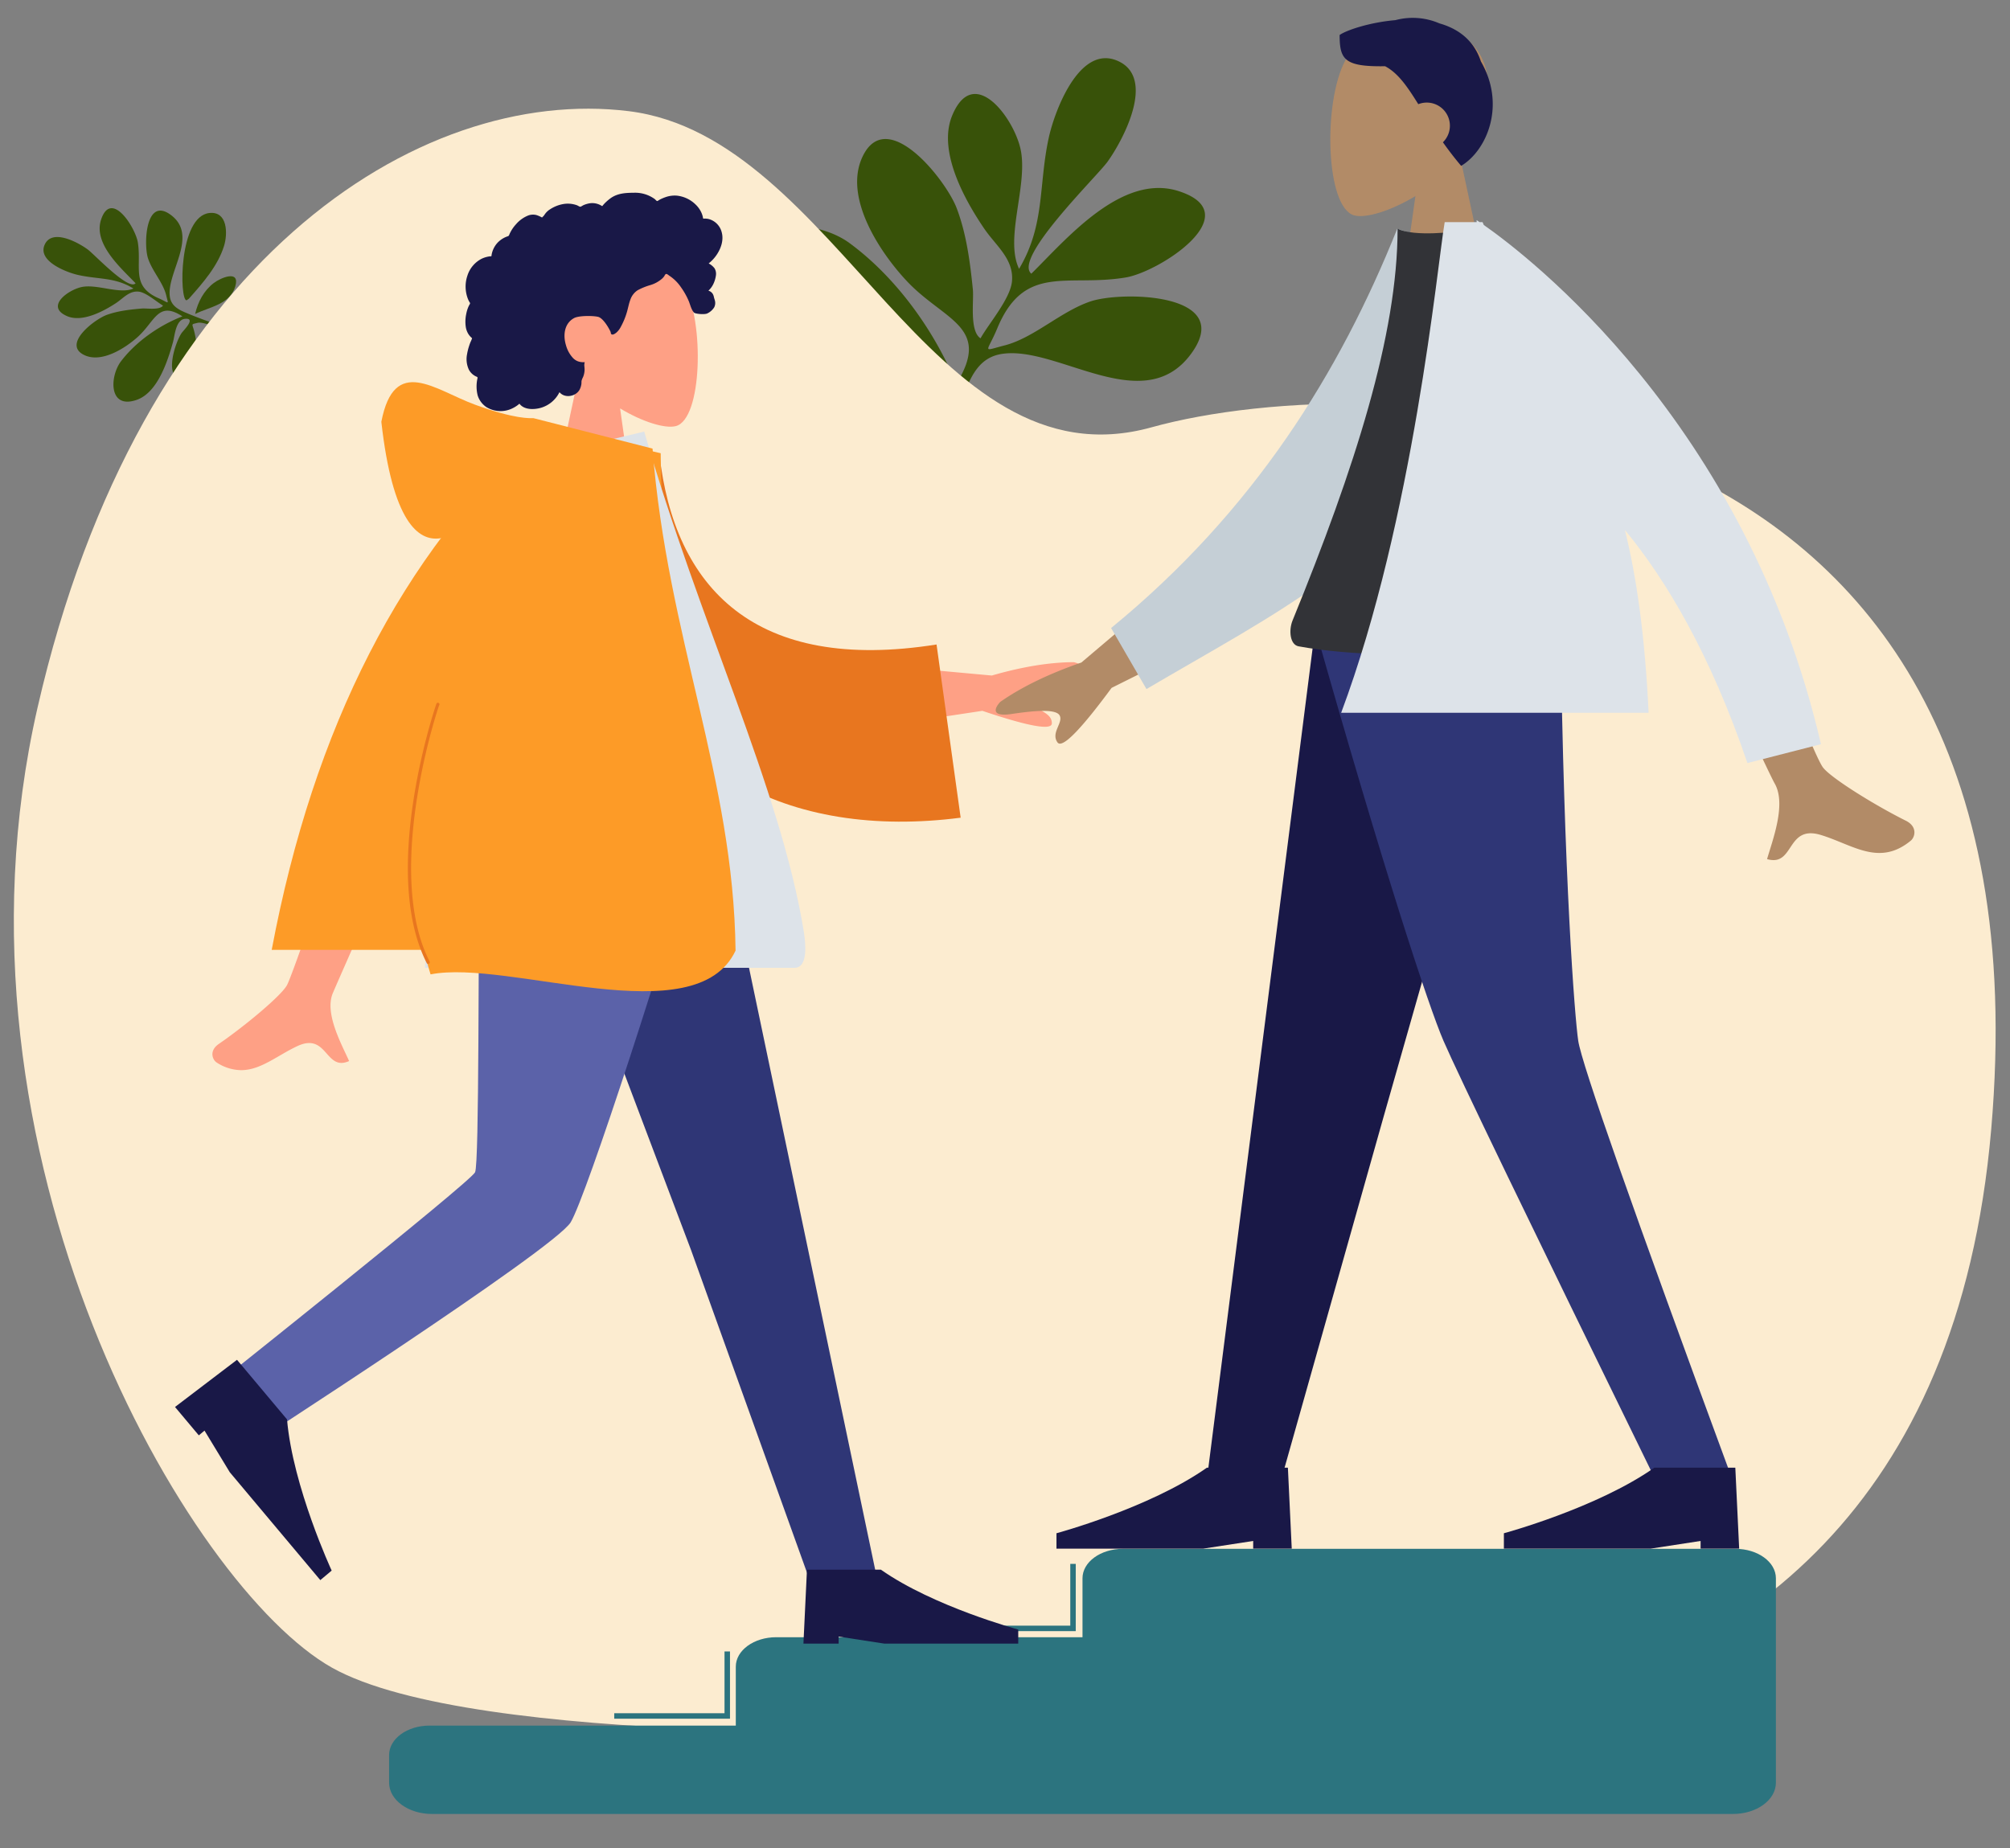 <svg xmlns="http://www.w3.org/2000/svg" xmlns:xlink="http://www.w3.org/1999/xlink" width="872" height="802" viewBox="0 0 872 802">
  <rect x="0" y="0" width="872" height="802" fill="#808080" stroke="none"/>
  <defs>
    <clipPath id="clip-referral-img1">
      <rect width="872" height="802"/>
    </clipPath>
  </defs>
  <g id="referral-img1" clip-path="url(#clip-referral-img1)">
    <g id="Group_2680" data-name="Group 2680" transform="translate(-775 -160)">
      <rect id="Rectangle_78" data-name="Rectangle 78" width="25" height="25" transform="translate(1041 403.059) rotate(45)" fill="#fff" opacity="0.05"/>
      <g id="Group_1808" data-name="Group 1808" transform="translate(621 500.051)">
        <path id="Path_3436" data-name="Path 3436" d="M375.035,330.885c-22.807-8.771-47.247-15.7-71.054-23.584-10.824-3.584-20.677-7.038-30.4-10.931-8.044-3.22-15.151-6.881-16.62-16.008-3.879-24.11,28.033-61.4.066-82.107-26.556-19.664-27.46,29.834-22.884,43.49,4.342,12.959,15.837,24.57,19.11,37.325,2.606,10.165,3.32,7.631-7.361,3.193-28.421-11.813-17.873-30.429-22.132-55.807-2.46-14.647-27.586-53.435-37.44-22.972-8.025,24.807,20.994,48.92,35.81,63.977-6.7,8.041-42.03-28.322-48.578-33.055-9-6.5-36.256-21.3-43.741-4.471-7.471,16.8,22.154,27.509,33.159,29.928,20.829,4.584,37.87,1.5,57.049,12.917-13.374,6.419-36.724-4.132-52.195-.587-13.7,3.138-36.716,20.383-14.262,29.628,15.515,6.388,36.776-5.6,49.016-13.923,7.421-5.05,13.1-12.829,22.733-12.052,7.548.612,18.325,9.981,24.859,13.658-3.14,4.871-16.352,2.843-21.171,3.325-11.788,1.182-24.165,2.785-35.316,7.028-12.187,4.636-44.65,30.228-22.358,40.823,17.881,8.5,42-7.9,54.066-19.251,17.14-16.116,19.694-36.936,44.561-21.4-23.019,9.388-46.245,26.077-61.112,46.325-11.386,15.5-11.9,49.253,16.5,38.735,20.947-7.76,30.454-39.468,35.556-58.914,1.656-6.311,2.292-22.562,11.592-23.672,11.87-1.416-1.262,11.683-3.058,14.374-6.049,9.055-17.622,45.369,1.107,47.264,21.823,2.207,14.493-36.785,12.212-46.7-2.482-10.777-4.992-9.1,2.645-11.127,7.945-2.1,32.314,10.642,40.741,13.507,17.669,6.005,36.322,8.173,53.043,17.253A5.8,5.8,0,0,0,375.035,330.885Z" transform="translate(868.885 -443.418) rotate(90)" fill="#385209"/>
        <path id="Path_3438" data-name="Path 3438" d="M184.59,230.325l-.022.011C184.579,230.355,184.587,230.347,184.59,230.325Z" transform="translate(-30.448 -125.068)" fill="#385209"/>
      </g>
      <g id="Group_1839" data-name="Group 1839" transform="translate(1132.376 84.232) rotate(21)">
        <path id="Path_3437" data-name="Path 3437" d="M198.915,239.318c-7.216-8.44-15.139-17.671-18.315-28.584-1.885-6.479-1.641-18.578,8.037-17.469,16.674,1.911,15.353,47.125,11.507,46.936Z" transform="translate(111.487 38.903)" fill="#385209"/>
        <path id="Path_3438-2" data-name="Path 3438" d="M184.568,230.325l.012.006C184.574,230.341,184.569,230.337,184.568,230.325Z" transform="translate(122.356 55.992)" fill="#385209"/>
        <path id="Path_3439" data-name="Path 3439" d="M184.98,221.7c-2.58-9.223,7.891-4.508,11.49-1.668,5.276,4.162,8.338,10.261,9.721,16.757C198.525,232.864,187.682,231.36,184.98,221.7Z" transform="translate(100.733 49.526)" fill="#385209"/>
      </g>
      <g id="Group_1810" data-name="Group 1810" transform="translate(794.183 249.833) rotate(1)">
        <path id="Path_3436-2" data-name="Path 3436" d="M234.559,251.775c-9.805-3.771-20.312-6.748-30.547-10.139-4.653-1.541-8.89-3.026-13.068-4.7-3.458-1.384-6.514-2.958-7.145-6.882-1.668-10.365,12.052-26.4.028-35.3-11.417-8.454-11.805,12.826-9.838,18.7,1.867,5.571,6.809,10.563,8.216,16.046,1.12,4.37,1.427,3.281-3.165,1.373-12.219-5.078-7.684-13.082-9.515-23.992-1.058-6.3-11.86-22.972-16.1-9.876-3.45,10.665,9.026,21.031,15.4,27.5-2.881,3.457-18.069-12.176-20.884-14.211-3.87-2.8-15.587-9.157-18.8-1.922s9.524,11.827,14.256,12.867c8.955,1.971,16.281.645,24.526,5.553-5.75,2.759-15.788-1.777-22.439-.252-5.89,1.349-15.785,8.763-6.131,12.737,6.67,2.746,15.811-2.407,21.073-5.986,3.191-2.171,5.633-5.515,9.773-5.181,3.245.263,7.878,4.291,10.687,5.872-1.35,2.094-7.03,1.222-9.1,1.429-5.068.508-10.389,1.2-15.183,3.021-5.239,1.993-19.2,13-9.612,17.551,7.687,3.652,18.057-3.4,23.244-8.276,7.369-6.928,8.467-15.879,19.158-9.2-9.9,4.036-19.881,11.211-26.273,19.916-4.895,6.664-5.117,21.175,7.093,16.653,9.006-3.336,13.093-16.968,15.286-25.328.712-2.713.985-9.7,4.984-10.177,5.1-.609-.542,5.023-1.315,6.18-2.6,3.893-7.576,19.5.476,20.32,9.382.949,6.231-15.814,5.25-20.076-1.067-4.633-2.146-3.913,1.137-4.784,3.416-.9,13.892,4.575,17.515,5.807,7.6,2.582,15.615,3.514,22.8,7.417A2.492,2.492,0,0,0,234.559,251.775Z" transform="translate(-128.622 -192.116)" fill="#385209"/>
        <path id="Path_3437-2" data-name="Path 3437" d="M182.658,230.6c5.853-6.845,12.279-14.333,14.855-23.183,1.529-5.255,1.331-15.068-6.519-14.168-13.524,1.55-12.452,38.222-9.333,38.068Z" transform="translate(-119.211 -191.918)" fill="#385209"/>
        <path id="Path_3438-3" data-name="Path 3438" d="M184.577,230.325l-.01,0C184.573,230.338,184.576,230.335,184.577,230.325Z" transform="translate(-118.309 -185.073)" fill="#385209"/>
        <path id="Path_3439-2" data-name="Path 3439" d="M201.78,220.676c2.093-7.48-6.4-3.656-9.319-1.353-4.279,3.375-6.763,8.322-7.884,13.591C190.794,229.73,199.589,228.51,201.78,220.676Z" transform="translate(-118.308 -187.663)" fill="#385209"/>
      </g>
      <path id="Path_4805" data-name="Path 4805" d="M594.085,1051.487c67.948-.621,419.436,68.9,448.046-260.723s-268.214-331.49-364.26-304.8S541.975,359.951,451.037,348.777,239.02,413.337,194.574,607.638s65.9,381.772,127.721,416.536S594.085,1051.487,594.085,1051.487Z" transform="translate(596.705 -140.545)" fill="#fcecd0"/>
      <g id="Group_2427" data-name="Group 2427" transform="translate(720 -250)">
        <g id="Group_2425" data-name="Group 2425" transform="translate(223.804 1070.076)">
          <g id="Steps" transform="translate(0 12)">
            <path id="Path_7087" data-name="Path 7087" d="M276.546,386.238H226.333v-2.372h47.841v-26.81h2.372Z" transform="translate(21.341 -350.528)" fill="#2c747f"/>
            <path id="Path_7089" data-name="Path 7089" d="M276.546,386.238H226.333v-2.372h47.841v-26.81h2.372Z" transform="translate(-128.659 -312.528)" fill="#2c747f"/>
            <rect id="Rectangle_429" data-name="Rectangle 429" width="17.133" height="2.372" transform="translate(212.78 32.117)" fill="#2c747f"/>
            <path id="Path_7088" data-name="Path 7088" d="M424.012,362.437v25.58H291.131c-9.681,0-17.529,5.717-17.529,12.77v25.581H140.723c-9.679,0-17.529,5.717-17.529,12.768v12.006c0,7.5,8.343,13.576,18.637,13.576H706.193c10.293,0,18.636-6.078,18.636-13.576V362.437c0-7.053-7.85-12.77-17.529-12.77H441.54C431.859,349.667,424.012,355.384,424.012,362.437Z" transform="translate(-123.194 -349.667)" fill="#2c747f"/>
          </g>
        </g>
        <g id="humaaan-4" transform="translate(130.925 493.637)">
          <g id="Head_Front" data-name="Head/Front" transform="translate(125.971 0)">
            <g id="Head" transform="translate(36.665 25.978)">
              <path id="Head-2" data-name="Head" d="M0,111.55,12.622,52.7C5.583,44.438.818,34.309,1.614,22.96c2.295-32.7,47.805-25.507,56.657-9s7.8,58.371-3.639,61.321c-4.563,1.176-14.283-1.705-24.176-7.67l6.21,43.941Z" transform="translate(0 0)" fill="#fea085"/>
            </g>
            <path id="hair" d="M111.18,17.054a7.932,7.932,0,0,0-5.554-5.633,7.314,7.314,0,0,0-2.043-.2c-.246.01-.315.081-.431-.091a2.262,2.262,0,0,1-.122-.59,11.126,11.126,0,0,0-.415-1.377A11.238,11.238,0,0,0,99.9,5.13a13.64,13.64,0,0,0-8.194-3.877,11.943,11.943,0,0,0-4.926.672,19.5,19.5,0,0,0-2.391,1.023c-.233.117-.99.69-1.225.653-.259-.041-.778-.684-.989-.845A14.477,14.477,0,0,0,73.134,0C69.48.028,65.961.21,62.913,2.438A20.442,20.442,0,0,0,61.069,3.97c-.308.286-.606.583-.891.893q-.258.28-.5.574c-.273.333-.229.442-.612.21a7.6,7.6,0,0,0-4.878-1.1,10.915,10.915,0,0,0-2.945.832c-.32.137-1.06.682-1.4.688s-1.068-.5-1.416-.629a11.608,11.608,0,0,0-5.885-.545,15.2,15.2,0,0,0-5.771,2.27,7.758,7.758,0,0,0-2.139,1.945c-.251.347-.479.715-.764,1.037-.167.189-.5.382-.587.621a12.671,12.671,0,0,0-2.446-1.08,6.023,6.023,0,0,0-3.442.131,13.685,13.685,0,0,0-5.427,3.857,15.411,15.411,0,0,0-2.009,2.7q-.41.7-.752,1.428a5.31,5.31,0,0,1-.33.744c-.188.274-.315.279-.655.4a10.587,10.587,0,0,0-4.509,3.019,10.4,10.4,0,0,0-2.334,4.95,2.523,2.523,0,0,1-.094.609c-.086.08-.434.045-.566.06a11.894,11.894,0,0,0-1.355.239,11.183,11.183,0,0,0-2.382.857,12.45,12.45,0,0,0-6.1,7.288A14.789,14.789,0,0,0,1.11,46.088a9.89,9.89,0,0,0,.751,1.482c.18.289.238.29.121.593-.13.338-.368.666-.522,1A14.293,14.293,0,0,0,.382,52.543,15.877,15.877,0,0,0,.2,58.394a8.448,8.448,0,0,0,.9,2.567,7.364,7.364,0,0,0,.791,1.148c.155.185.321.362.493.531a3.294,3.294,0,0,1,.312.29c.205.264.248.047.142.434a17.323,17.323,0,0,1-.688,1.6c-.211.543-.4,1.092-.577,1.648a24.311,24.311,0,0,0-.841,3.434,10.785,10.785,0,0,0,.761,6.671,6.672,6.672,0,0,0,1.887,2.247,7,7,0,0,0,1.24.753c.225.107.512.153.614.37.11.234-.053.7-.091.96a16,16,0,0,0,.188,6.891A9.52,9.52,0,0,0,9.1,93a11.734,11.734,0,0,0,11.732.333,12.318,12.318,0,0,0,2.619-1.8c2.009,2.705,6.144,2.62,9.081,1.849a13.045,13.045,0,0,0,8.286-6.848c2.313,2.816,7.167,1.9,8.77-1.153a7.311,7.311,0,0,0,.74-2.406c.06-.439.022-.881.067-1.316a6.8,6.8,0,0,1,.641-1.629,9,9,0,0,0,.683-3.248,16.492,16.492,0,0,0-.125-1.744,5.993,5.993,0,0,1,.178-1.532,7,7,0,0,1-2.966-.371,5.856,5.856,0,0,1-2.292-1.613,13.382,13.382,0,0,1-2.884-5.393c-1.3-4.271-.769-9.4,3.526-11.74,2-1.092,8-1.088,10.379-.549,2.506.567,5.347,6.1,5.486,6.618.087.322.043.72.338.934.649.471,1.72-.347,2.2-.75a8.676,8.676,0,0,0,1.927-2.563A31.72,31.72,0,0,0,70.132,51.6c.488-1.728.8-3.51,1.439-5.193a7.944,7.944,0,0,1,3.194-4.122,28.12,28.12,0,0,1,5.495-2.225,13.638,13.638,0,0,0,5.083-2.794,7.027,7.027,0,0,0,.872-.972c.2-.279.4-.813.7-.99.473-.275,1.163.44,1.572.7a18.168,18.168,0,0,1,5.058,5.021A31.247,31.247,0,0,1,96.9,47c.668,1.608,1.084,3.668,2.258,4.986.524.588,4.421.944,5.683.431a7.18,7.18,0,0,0,3.1-2.684A4.17,4.17,0,0,0,108.3,47c-.109-.551-.332-1.066-.453-1.607a5.012,5.012,0,0,0-.417-1.3,3.208,3.208,0,0,0-2-1.594,9.393,9.393,0,0,0,2.16-2.93,12.577,12.577,0,0,0,1.118-3.818,4.636,4.636,0,0,0-.619-2.974,7.828,7.828,0,0,0-2.538-2.107,16.513,16.513,0,0,0,3.533-3.849C110.971,23.993,112.139,20.427,111.18,17.054Z" transform="translate(0 0)" fill="#191847"/>
          </g>
          <g id="Bottom_Skinny_Jeans_1" data-name="Bottom/Skinny Jeans 1" transform="translate(0 264.359)">
            <path id="Leg" d="M0,0,73.455,194.414l51.486,143.293H154.3L83.525,0Z" transform="translate(150.414)" fill="#2f3676"/>
            <path id="Leg-2" data-name="Leg" d="M117.811,0c-.8,66.707-.221,156.518-2.082,160.676S0,255.431,0,255.431l15.132,25.737s135.189-87.2,142.1-98.82S198.868,63.818,216.934,0Z" transform="translate(14.448)" fill="#5b62a9"/>
            <g id="Left_Shoe" data-name="Left Shoe" transform="translate(25.863 240.824) rotate(50)">
              <path id="Shoe" d="M0,33.761,1.608,0H35.369c24.013,16.881,62.7,27.331,62.7,27.331v6.431H36.977l-20.9-3.215v3.215Z" transform="translate(0 0)" fill="#191847"/>
            </g>
            <g id="Right_Shoe" data-name="Right Shoe" transform="translate(272.63 333.123)">
              <path id="Shoe-2" data-name="Shoe" d="M0,32.09,1.528,0H33.609C56.428,16.045,93.19,25.977,93.19,25.977V32.09H35.137l-19.86-3.056V32.09Z" fill="#191847"/>
            </g>
          </g>
          <g id="Body_Long_Sleeve_1" data-name="Body/Long Sleeve 1" transform="translate(16.225 82.205)">
            <path id="Skin" d="M1.874,189.425c-1.7-1.051-3.572-5.011.94-8.106,11.241-7.709,27.439-21.2,29.628-25.643,4.477-9.085,43.649-126,43.649-126l33.453.126S54.52,153.65,52.164,159.492c-3.535,8.762,3.946,22.109,7.144,29.281-5.043,2.256-7.385-.625-9.95-3.5-2.734-3.072-5.72-6.143-12.5-2.986C28.178,186.32,21,192.73,12.452,192.729A19.843,19.843,0,0,1,1.874,189.425ZM277.5,15.937l60.623,5.549q19.9-5.74,35.514-5.793c2.8.561,6.985,2.591-.868,6.563s-15.937,8.5-15.44,11.7,6.873,3.524,6.847,8.266q-.027,4.741-30.157-5.419l-52.054,7.9Z" transform="translate(0 105.799)" fill="#fea085"/>
            <path id="Clothes_Back" data-name="Clothes Back" d="M0,.544,26.245,0c11.514,57.59,49.73,91.26,127.012,71.968l16.964,73.977C97.8,161.822,31,138.109,10.882,59.842,5.675,39.581,1.112,18.421,0,.544Z" transform="matrix(0.996, 0.087, -0.087, 0.996, 167.769, 28.803)" fill="#e8761f"/>
            <path id="Clothes" d="M0,224.629Q27.277,79.454,115.149,0h2.6l6.5,7.586q2.29-3.845,4.718-7.586l39.791,9.116c0,68.273,21.744,111.833,32.9,162.03H83.171c-1.51,17.344-2.437,35.174-2.92,53.483Z" transform="translate(25.726 21.705)" fill="#fd9b27"/>
            <path id="Shade" d="M21.783,99.938H0C3.272,62.35,9.041,29.661,17.636,0c-1.176,19.8-1.574,37.692-1.18,53.185.5,19.722,2.293,35.451,5.327,46.751Z" transform="translate(120.201 92.913)" fill="rgba(0,0,0,0.1)"/>
            <path id="Shirt" d="M-24.787,239.339H135.473c6.043,0,4.9-10.62,4.031-15.979C129.422,161.513,94.144,89.409,70.316,6.65L43.3,13.1C11.751,74.857-18.556,137.323-24.787,239.339Z" transform="translate(117.017 14.781)" fill="#dde3e9"/>
            <path id="Clothes_Jacket" data-name="Clothes Jacket" d="M21.356,256.961c33.957-6.685,115.066,26.375,132.313-10.3C152.8,171.47,124.026,110.68,117.653,28.808L65.965,15.6c-1.294,0-7.827.569-25.314-5.838S5.623-11.929,0,17.189C9.7,103.716,44.407,52.2,42.391,56.877,31.73,81.592,21.375,113.51,21.356,138.48,21.323,182.669.091,187.9,21.356,256.961Z" transform="translate(73.287 0)" fill="#fd9b27"/>
            <g id="Group_2426" data-name="Group 2426" transform="matrix(0.891, -0.454, 0.454, 0.891, 64.427, 196.019)">
              <path id="Path_6748" data-name="Path 6748" d="M815.67,784.246a.7.7,0,0,1-.7-.7c0-45.2,54.6-98.266,54.967-98.434a.7.7,0,1,1,.591,1.27c-.362.167-54.15,52.887-54.15,97.164A.7.7,0,0,1,815.67,784.246Z" transform="translate(-814.966 -720.683)" fill="#e8761f"/>
            </g>
          </g>
          <g id="_Human_Standing" data-name="😍Human/Standing" transform="translate(356.049 -75.901)">
            <g id="Head_Front-2" data-name="Head/Front" transform="translate(145.16 0)">
              <g id="Head-3" data-name="Head" transform="translate(0 3.314)">
                <path id="Head-4" data-name="Head" d="M0,0,13.825,64.439C6.115,73.489.9,84.582,1.768,97.009c2.513,35.809,52.361,27.931,62.057,9.858s8.545-63.918-3.986-67.149c-5-1.288-15.644,1.867-26.48,8.4L40.16,0Z" transform="translate(70.279 122.151) rotate(180)" fill="#b28b67"/>
              </g>
              <path id="Hair-2" data-name="Hair" d="M46.7,43.239c-5.661-2.99-9.614-8.8-14.4-16.47a10.041,10.041,0,0,1-10.686-16.53C19.294,6.96,16.69,3.535,13.707,0,2.5,6.724-5.818,26.409,5.14,45.318c3.029,9.264,9.885,14.211,17.983,16.509A29.127,29.127,0,0,0,42.24,63.235c11.268-.966,21.33-4.4,24.181-6.443,0-10.668-2.067-13.833-19.722-13.554Z" transform="translate(70.465 64.241) rotate(180)" fill="#191847"/>
            </g>
            <g id="Bottom_Skinny_Jeans_1-2" data-name="Bottom/Skinny Jeans 1" transform="translate(26.355 264.35)">
              <path id="Leg-3" data-name="Leg" d="M137.211,0,76.546,212.89,32.283,369.8H0L47.035,0Z" transform="translate(65.259 0)" fill="#191847"/>
              <path id="Leg-4" data-name="Leg" d="M106.582,0c1.4,109.726,6.188,169.574,7.661,179.543s23.75,73.389,66.831,190.259H147.632Q65.364,201.626,55.784,179.543C49.4,164.82,29.687,104.973,0,0Z" transform="translate(112.112)" fill="#2f3676"/>
              <g id="Left_Shoe-2" data-name="Left Shoe" transform="translate(194.104 364.781)">
                <path id="Shoe-3" data-name="Shoe" d="M102.072,35.139,100.4,0H65.259C40.266,17.57,0,28.446,0,28.446v6.693H63.586l21.753-3.347v3.347Z" transform="translate(0 0)" fill="#191847"/>
              </g>
              <g id="Right_Shoe-2" data-name="Right Shoe" transform="translate(0 364.781)">
                <path id="Shoe-4" data-name="Shoe" d="M102.072,35.139,100.4,0H65.259C40.266,17.57,0,28.446,0,28.446v6.693H63.586l21.753-3.347v3.347Z" transform="translate(0 0)" fill="#191847"/>
              </g>
            </g>
            <g id="Body_Long_Sleeve_1-2" data-name="Body/Long Sleeve 1" transform="translate(0 87.784)">
              <path id="Skin-2" data-name="Skin" d="M53.619,5.821c-2.486,3.724-5.272,7.449-13.06,5.075C26.7,6.671,15.257-2.908,1.527,8.482c-1.688,1.4-3.11,5.979,2.254,8.646,13.367,6.647,32.993,18.81,36.044,23.291,6.241,9.168,42.339,106.67,42.339,106.67l29.638-4.3S64.082,39.251,60.636,33.275c-5.17-8.964.91-24.576,3.286-32.841A10.047,10.047,0,0,0,61.143,0C57.321,0,55.56,2.911,53.619,5.821ZM348.286,74.735l-51.2,25.55,13.805,28.273L361.4,85.736q21.255-7.36,35.18-17.075c2.143-2.247,4.613-6.664-4.828-5.269s-19.433,2.435-20.969-.711,3.937-7.42.983-11.6a1.239,1.239,0,0,0-1.071-.546Q366.135,50.53,348.286,74.735Z" transform="translate(398.559 277.699) rotate(180)" fill="#b28b67"/>
              <path id="Coat_Back" data-name="Coat Back" d="M0,181.891l17.765,7.651c30.24-59.823,72.5-116.567,138.77-161.822L143.551,0C86.4,27.259,32.782,47.627,7.7,93.839-.714,109.349,1.115,162.563,0,181.891Z" transform="matrix(-0.996, 0.087, -0.087, -0.996, 208.376, 190.989)" fill="#c5cfd6"/>
              <path id="Shirt-2" data-name="Shirt" d="M127.75,181.215s-78.909,8.367-124.22,0c-3.742-.691-4.333-6.957-2.6-11.21C27.96,103.782,46.493,46,46.493,0,53.932,3.75,72.53,1.124,72.53,1.124,105.852,48.526,121.169,102.914,127.75,181.215Z" transform="translate(127.849 3.717)" fill="#323337"/>
              <path id="Coat_Front" data-name="Coat Front" d="M148.088,234.72h-1.273c-.181-.418-.361-.832-.542-1.246C127.785,220.574,32.517,148.311,0,8.191L31.908,0C47.99,47.3,67.145,79.407,85.046,101.113c-5.077-20.6-8.671-45.819-10.273-79.3H208.156c-31.483,84.239-41.681,193.886-44.915,212.9H149.354l.049.868S148.949,235.3,148.088,234.72Z" transform="translate(358.017 235.588) rotate(180)" fill="#dde3e9"/>
            </g>
          </g>
        </g>
      </g>
    </g>
  </g>
</svg>
